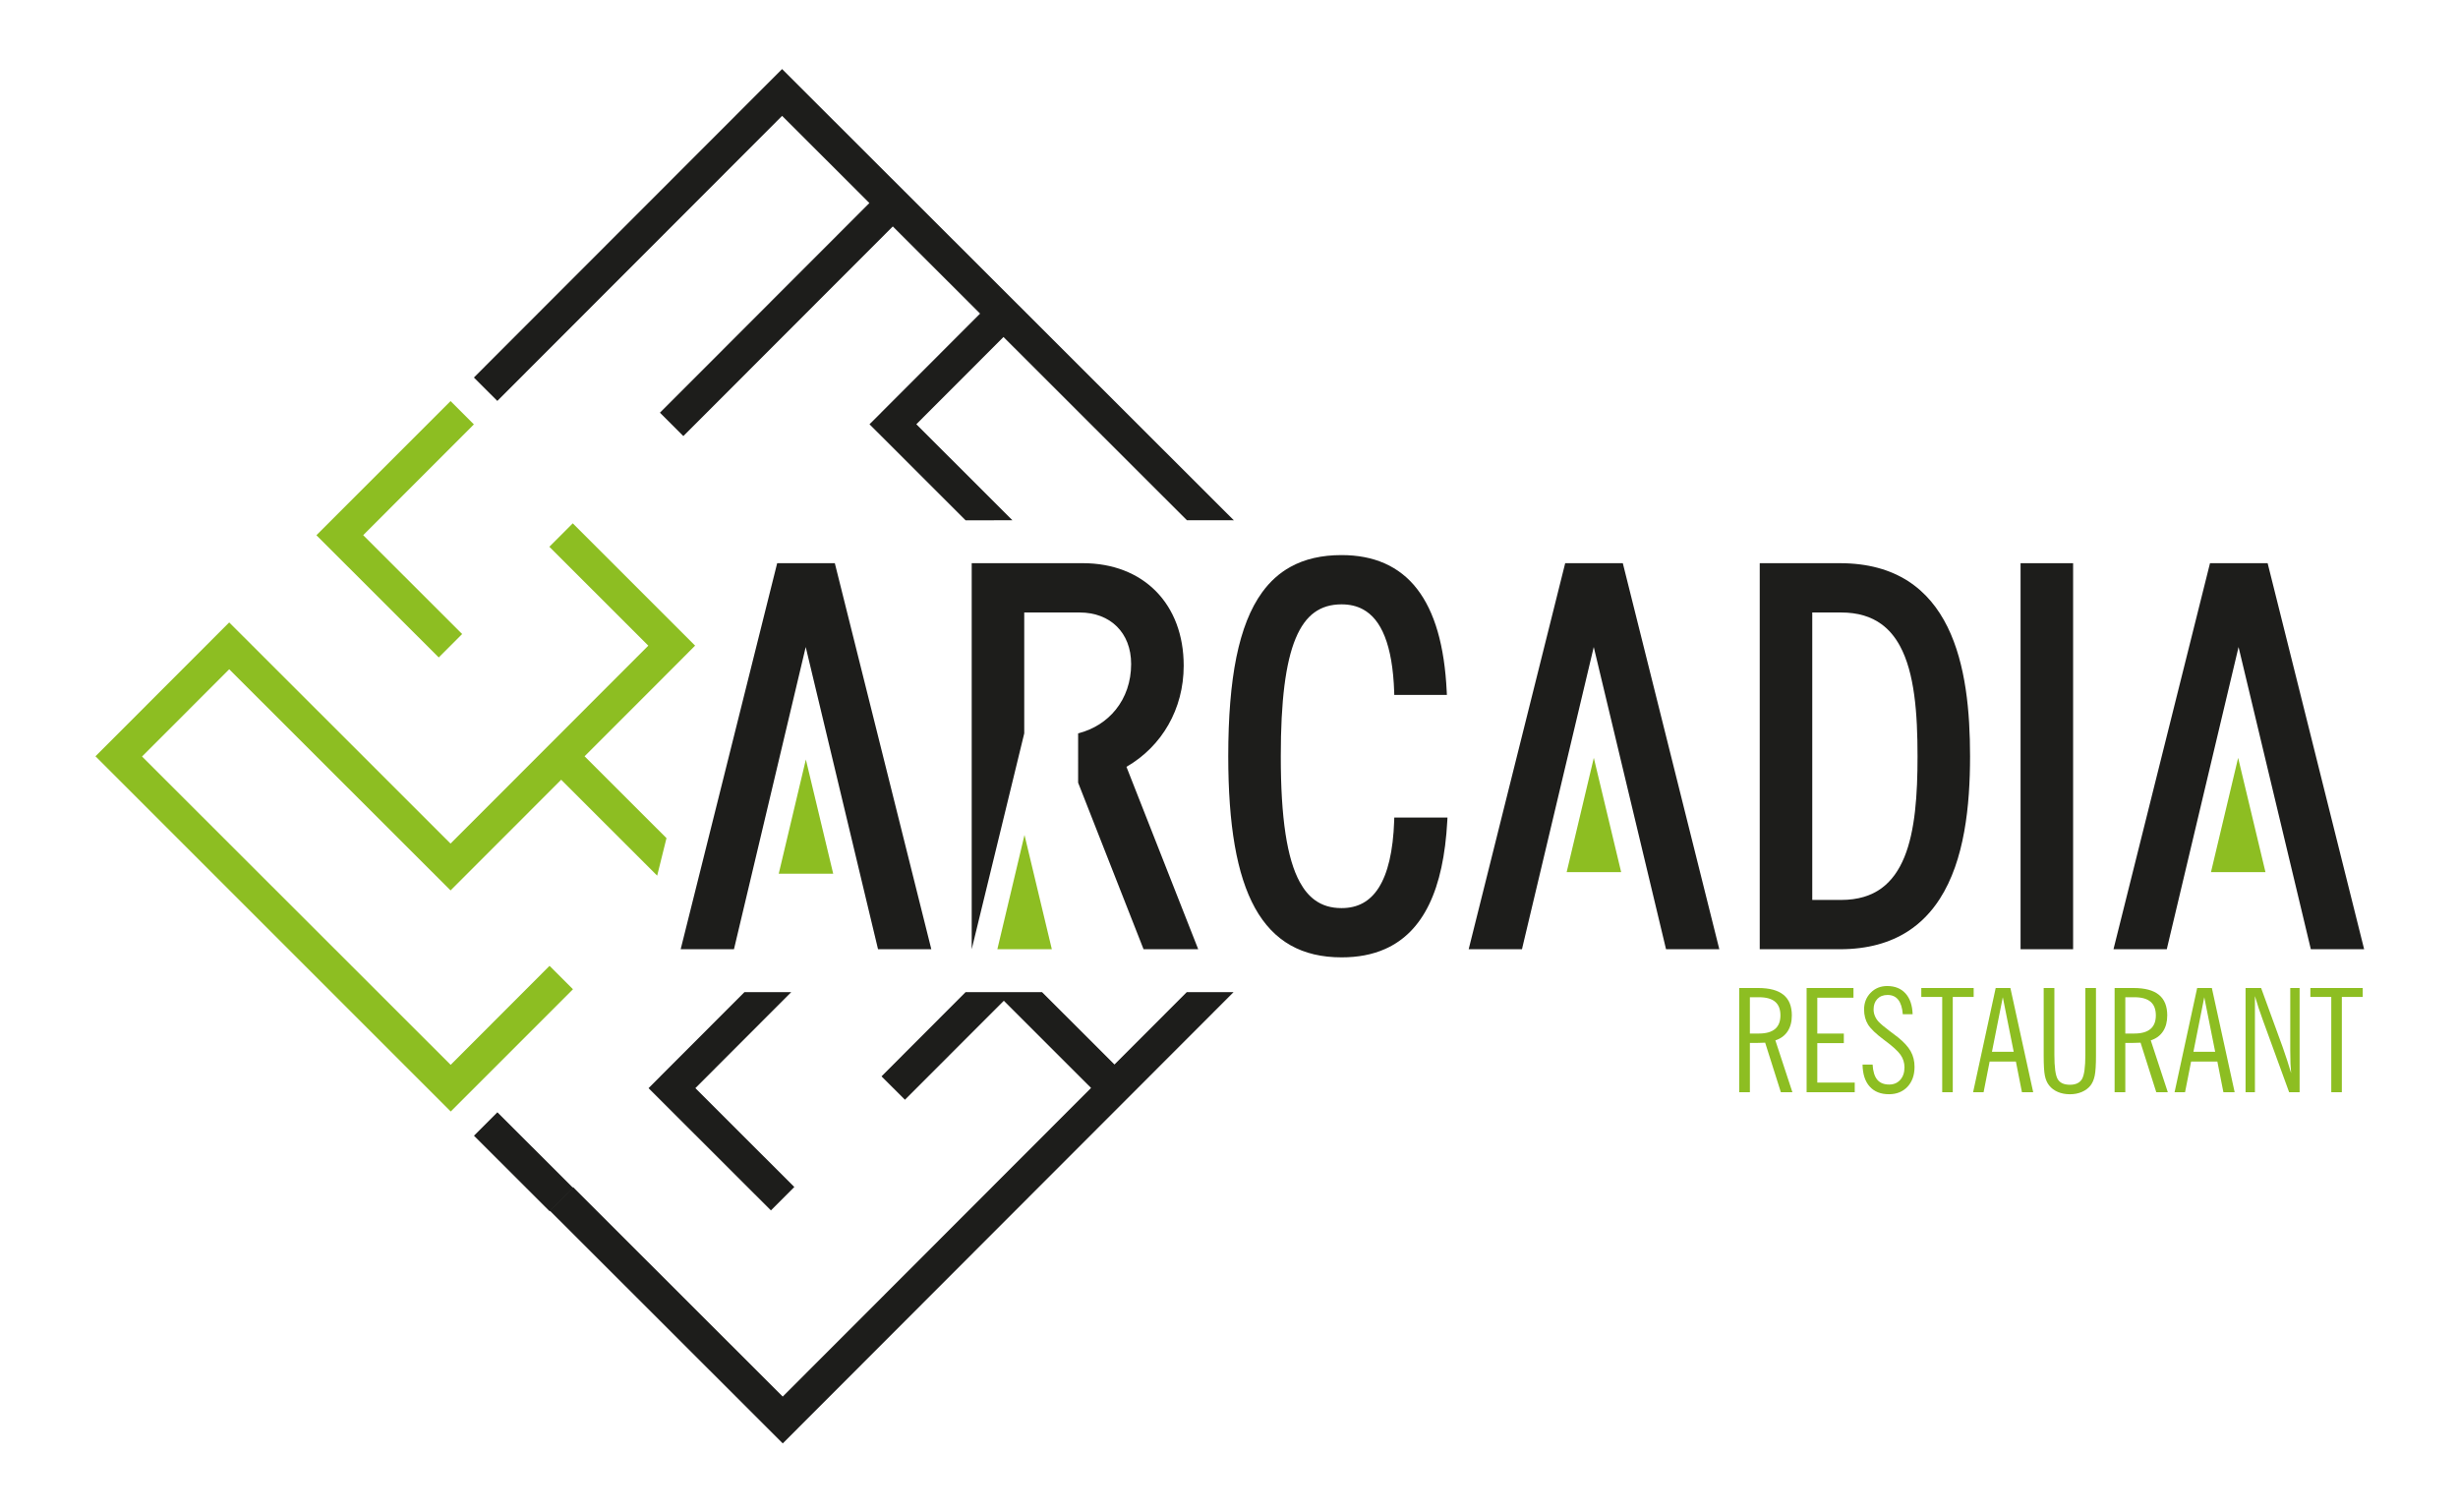 <?xml version="1.0" encoding="utf-8"?>
<!-- Generator: Adobe Illustrator 16.0.3, SVG Export Plug-In . SVG Version: 6.00 Build 0)  -->
<!DOCTYPE svg PUBLIC "-//W3C//DTD SVG 1.1//EN" "http://www.w3.org/Graphics/SVG/1.1/DTD/svg11.dtd">
<svg version="1.1" id="Ebene_1" xmlns="http://www.w3.org/2000/svg" xmlns:xlink="http://www.w3.org/1999/xlink" x="0px" y="0px"
	 width="368.504px" height="226.771px" viewBox="0 0 368.504 226.771" enable-background="new 0 0 368.504 226.771"
	 xml:space="preserve">
<g>
	<path fill="#8DBE22" d="M260.74,163.762v-15.624h2.849c1.694,0,2.959,0.339,3.792,1.018c0.834,0.679,1.251,1.708,1.251,3.086
		c0,0.957-0.211,1.755-0.634,2.395c-0.422,0.641-1.033,1.091-1.835,1.351l2.553,7.775h-1.73l-2.353-7.427
		c-0.429,0.014-0.763,0.024-1.002,0.031s-0.461,0.011-0.665,0.011h-0.622v7.385H260.74z M262.344,154.964h1.361
		c1.068,0,1.872-0.227,2.41-0.68c0.538-0.454,0.808-1.135,0.808-2.042c0-0.914-0.266-1.597-0.797-2.047
		c-0.531-0.449-1.338-0.675-2.421-0.675h-1.361V154.964z"/>
	<path fill="#8DBE22" d="M270.847,163.762v-15.624h7.026v1.456h-5.423v5.369h3.978v1.436h-3.978v5.918h5.612v1.445H270.847z"/>
	<path fill="#8DBE22" d="M279.234,159.616h1.508c0.057,1.021,0.287,1.774,0.691,2.264c0.404,0.488,1.004,0.732,1.799,0.732
		c0.682,0,1.234-0.235,1.656-0.706c0.422-0.472,0.633-1.098,0.633-1.878c0-0.683-0.196-1.307-0.591-1.873
		c-0.394-0.565-1.206-1.303-2.437-2.21c-1.231-0.914-2.043-1.691-2.438-2.331c-0.394-0.641-0.591-1.393-0.591-2.258
		c0-0.999,0.329-1.834,0.986-2.506c0.658-0.672,1.482-1.008,2.475-1.008c1.167,0,2.085,0.371,2.753,1.113s1.023,1.781,1.065,3.117
		h-1.477c-0.07-0.956-0.296-1.677-0.675-2.162c-0.38-0.485-0.915-0.729-1.604-0.729c-0.641,0-1.15,0.197-1.53,0.591
		c-0.38,0.395-0.569,0.922-0.569,1.583c0,0.337,0.066,0.666,0.2,0.986s0.32,0.606,0.56,0.859c0.352,0.366,0.881,0.813,1.587,1.34
		c0.707,0.527,1.152,0.865,1.335,1.013c0.879,0.711,1.509,1.407,1.889,2.089c0.38,0.683,0.569,1.456,0.569,2.321
		c0,1.238-0.352,2.231-1.055,2.98s-1.632,1.123-2.785,1.123c-1.238,0-2.201-0.387-2.891-1.16S279.255,161.037,279.234,159.616z"/>
	<path fill="#8DBE22" d="M291.177,163.762v-14.284h-3.134v-1.34h7.85v1.34h-3.134v14.284H291.177z"/>
	<path fill="#8DBE22" d="M295.808,163.762l3.387-15.624h2.204l3.419,15.624h-1.688l-0.907-4.6h-3.935l-0.907,4.6H295.808z
		 M298.635,157.696h3.26l-1.635-8.176L298.635,157.696z"/>
	<path fill="#8DBE22" d="M306.389,158.298v-10.159h1.604v10.012c0,1.885,0.167,3.105,0.502,3.66c0.334,0.556,0.943,0.834,1.83,0.834
		c0.865,0,1.466-0.283,1.804-0.85c0.338-0.565,0.507-1.781,0.507-3.645v-10.012h1.593v10.159c0,1.371-0.062,2.359-0.185,2.965
		c-0.123,0.604-0.332,1.101-0.628,1.487c-0.338,0.422-0.773,0.747-1.308,0.976c-0.535,0.229-1.129,0.343-1.783,0.343
		c-0.668,0-1.271-0.114-1.81-0.343s-0.973-0.554-1.303-0.976c-0.303-0.373-0.516-0.853-0.639-1.44
		C306.45,160.722,306.389,159.719,306.389,158.298z"/>
	<path fill="#8DBE22" d="M317.023,163.762v-15.624h2.848c1.695,0,2.96,0.339,3.793,1.018s1.25,1.708,1.25,3.086
		c0,0.957-0.211,1.755-0.633,2.395c-0.422,0.641-1.034,1.091-1.836,1.351l2.554,7.775h-1.73l-2.353-7.427
		c-0.43,0.014-0.764,0.024-1.002,0.031c-0.239,0.007-0.461,0.011-0.665,0.011h-0.622v7.385H317.023z M318.627,154.964h1.36
		c1.069,0,1.873-0.227,2.411-0.68c0.538-0.454,0.807-1.135,0.807-2.042c0-0.914-0.266-1.597-0.797-2.047
		c-0.53-0.449-1.338-0.675-2.421-0.675h-1.36V154.964z"/>
	<path fill="#8DBE22" d="M326.012,163.762l3.387-15.624h2.204l3.418,15.624h-1.688l-0.907-4.6h-3.935l-0.907,4.6H326.012z
		 M328.839,157.696h3.26l-1.635-8.176L328.839,157.696z"/>
	<path fill="#8DBE22" d="M339.251,152.96c-0.218-0.584-0.426-1.177-0.622-1.778c-0.197-0.601-0.388-1.211-0.57-1.83v14.411h-1.403
		v-15.624h2.332l3.229,8.861c0.246,0.704,0.475,1.377,0.686,2.021s0.404,1.268,0.58,1.873c-0.042-0.465-0.074-0.942-0.095-1.436
		c-0.021-0.492-0.032-1.153-0.032-1.983v-9.336h1.403v15.624h-1.572L339.251,152.96z"/>
	<path fill="#8DBE22" d="M349.506,163.762v-14.284h-3.134v-1.34h7.85v1.34h-3.134v14.284H349.506z"/>
</g>
<g>
	<g>
		<polygon fill="#1D1D1B" points="177.916,148.762 167.082,159.607 156.225,148.76 144.757,148.762 132.157,161.384 
			135.668,164.891 150.493,150.05 163.573,163.121 148.749,177.962 132.173,194.558 117.346,209.397 102.508,194.571 
			85.917,177.993 82.409,181.504 99.003,198.082 117.351,216.418 135.685,198.065 152.26,181.469 167.087,166.628 167.087,166.628 
			184.932,148.762 		"/>
		<polygon fill="#1D1D1B" points="111.602,148.762 98.979,161.401 98.982,161.403 97.231,163.157 115.579,181.485 119.085,177.973 
			104.25,163.151 118.618,148.762 		"/>
		
			<rect x="70.485" y="171.606" transform="matrix(0.708 0.707 -0.707 0.708 145.991 -4.558)" fill="#1D1D1B" width="16.032" height="4.964"/>
		<polygon fill="#1D1D1B" points="168.791,61.843 153.952,47.016 137.358,30.439 117.25,10.354 98.921,28.701 82.341,45.298 
			71.048,56.604 74.558,60.113 85.854,48.805 102.433,32.211 117.254,17.372 130.339,30.443 125.604,35.182 115.515,45.279 
			115.515,45.284 98.938,61.876 102.449,65.383 119.027,48.788 133.851,33.95 146.934,47.021 143.072,50.887 132.109,61.86 
			132.112,61.862 130.356,63.615 132.112,65.368 144.762,78.014 151.783,78.007 137.377,63.611 150.445,50.528 165.284,65.355 
			177.946,78.005 184.975,78.01 		"/>
	</g>
	<g>
		<polygon fill="#8DBE22" points="339.639,130.76 335.542,113.628 331.471,130.76 		"/>
		<polygon fill="#8DBE22" points="243.044,130.76 238.945,113.628 234.876,130.76 		"/>
		<polygon fill="#8DBE22" points="124.915,131.005 120.815,113.873 116.747,131.005 		"/>
		<polygon fill="#1D1D1B" points="116.514,84.443 102.047,142.324 110.036,142.324 110.125,141.95 120.794,97.01 131.635,142.324 
			139.624,142.324 125.157,84.443 		"/>
		<path fill="#1D1D1B" d="M161.634,117.356l9.809,24.968h8.193l-10.758-27.349c5.3-3.059,8.584-8.647,8.582-15.167
			c0.002-4.612-1.504-8.472-4.163-11.163c-2.661-2.698-6.457-4.203-10.956-4.203h-16.663v57.881l0,0l7.876-32.362V91.833h8.297
			c2.334,0.002,4.252,0.773,5.597,2.108c1.342,1.335,2.132,3.248,2.132,5.622c0,2.661-0.837,5.014-2.301,6.833
			c-1.375,1.713-3.309,2.968-5.646,3.564L161.634,117.356L161.634,117.356z"/>
		<path fill="#1D1D1B" d="M209.029,122.577l-0.012,0.47c-0.158,4.628-0.974,7.942-2.318,10.051c-0.668,1.053-1.461,1.81-2.385,2.313
			c-0.918,0.499-1.975,0.746-3.188,0.746c-1.589,0-2.905-0.396-4.026-1.221c-0.844-0.62-1.584-1.492-2.224-2.658
			c-1.925-3.492-2.868-9.641-2.86-18.888c-0.004-8.267,0.715-14.037,2.227-17.666c0.757-1.814,1.691-3.082,2.82-3.899
			c1.131-0.816,2.453-1.208,4.063-1.211c1.215,0,2.274,0.245,3.192,0.741c1.377,0.739,2.486,2.052,3.291,4.094
			c0.803,2.033,1.289,4.778,1.408,8.283l0.012,0.463h7.889l-0.025-0.505c-0.328-6.882-1.803-11.982-4.453-15.398
			c-1.321-1.704-2.948-2.978-4.846-3.818c-1.896-0.84-4.059-1.246-6.468-1.246c-2.95,0-5.513,0.572-7.688,1.783
			c-1.629,0.905-3.033,2.165-4.211,3.789c-1.771,2.432-3.035,5.655-3.869,9.731c-0.825,4.076-1.217,9.004-1.22,14.859
			c0.005,10.279,1.253,17.765,4.013,22.755c1.38,2.489,3.152,4.353,5.32,5.584c2.17,1.227,4.728,1.813,7.655,1.813
			c2.429,0,4.604-0.401,6.509-1.248c2.854-1.256,5.072-3.496,6.615-6.691c1.55-3.198,2.445-7.35,2.727-12.519l0.026-0.507h-0.51
			H209.029z"/>
		<polygon fill="#1D1D1B" points="234.654,84.443 220.184,142.324 228.178,142.324 228.262,141.95 238.936,97.01 249.773,142.324 
			257.76,142.324 243.293,84.443 		"/>
		<path fill="#1D1D1B" d="M286.041,87.115c-2.645-1.694-5.996-2.672-10.199-2.672h-12.023v57.881h0.48h11.543
			c4.182,0.003,7.524-0.978,10.168-2.673c1.977-1.264,3.549-2.938,4.795-4.867c1.871-2.9,3-6.393,3.67-10.086
			c0.67-3.691,0.877-7.586,0.877-11.31c-0.002-6.616-0.625-13.79-3.375-19.385C290.596,91.21,288.686,88.81,286.041,87.115z
			 M282.05,133.198c-1.524,1.104-3.479,1.734-6.04,1.736h-4.316V91.833h4.316c2.563,0.002,4.516,0.634,6.04,1.739
			c1.146,0.827,2.054,1.93,2.785,3.27c1.091,2.002,1.759,4.531,2.144,7.364c0.389,2.833,0.498,5.968,0.498,9.184
			c0.004,5.71-0.353,11.174-1.977,15.134C284.689,130.497,283.575,132.091,282.05,133.198z"/>
		<polygon fill="#1D1D1B" points="302.924,84.927 302.924,142.324 310.801,142.324 310.801,84.443 302.924,84.443 		"/>
		<polygon fill="#1D1D1B" points="339.965,84.443 331.324,84.443 316.855,142.324 324.848,142.324 324.932,141.95 335.605,97.01 
			346.441,142.324 354.433,142.324 		"/>
	</g>
	<g>
		<g>
			<defs>
				
					<rect id="SVGID_1_" x="29.887" y="75.718" transform="matrix(-0.707 0.707 -0.707 -0.707 195.485 145.811)" width="75.313" height="75.348"/>
			</defs>
			<clipPath id="SVGID_2_">
				<use xlink:href="#SVGID_1_"  overflow="visible"/>
			</clipPath>
			<g clip-path="url(#SVGID_2_)">
				<polyline fill="#8DBE22" points="184.975,78.01 168.791,61.843 153.952,47.016 153.952,47.016 137.358,30.439 137.358,30.439 
					117.25,10.354 98.921,28.701 82.341,45.298 65.763,61.895 47.429,80.245 49.183,81.998 49.183,81.998 65.777,98.576 
					69.287,95.065 54.449,80.24 69.276,65.402 85.854,48.805 102.433,32.211 117.254,17.372 130.339,30.443 125.604,35.182 
					115.515,45.279 115.515,45.284 115.515,45.284 98.938,61.876 102.449,65.383 119.027,48.788 133.851,33.95 146.934,47.021 
					143.072,50.887 132.109,61.86 132.112,61.862 130.356,63.615 132.112,65.368 132.112,65.368 144.762,78.014 151.783,78.007 
					137.377,63.611 150.445,50.528 165.284,65.355 177.946,78.005 				"/>
				<polygon fill="#8DBE22" points="177.916,148.762 167.082,159.607 156.225,148.76 144.757,148.762 132.157,161.384 
					135.668,164.891 150.493,150.05 163.573,163.121 148.749,177.962 132.173,194.558 117.346,209.397 102.508,194.571 
					85.917,177.993 82.409,181.504 99.003,198.082 117.351,216.418 135.685,198.065 152.26,181.469 167.087,166.628 
					167.087,166.628 184.932,148.762 				"/>
				<polygon fill="#8DBE22" points="99.92,125.665 87.64,113.396 102.465,98.559 102.46,98.557 104.212,96.804 85.868,78.466 
					82.36,81.979 97.193,96.808 82.371,111.645 67.544,126.485 52.712,111.659 34.362,93.325 14.274,113.433 32.621,131.764 
					34.378,130.009 32.624,131.764 49.218,148.341 49.216,148.344 64.057,163.171 64.057,163.171 82.409,181.502 85.917,177.99 
					71.076,163.166 85.9,148.323 82.388,144.815 67.564,159.659 52.729,144.833 52.729,144.833 36.132,128.253 36.134,128.253 
					36.132,128.253 21.294,113.428 34.364,100.346 49.202,115.171 49.202,115.171 49.202,115.173 58.04,124.001 65.793,131.75 
					65.793,131.75 67.549,133.506 71.671,129.38 84.133,116.91 86.951,119.725 98.523,131.292 				"/>
				<polygon fill="#8DBE22" points="111.602,148.762 98.979,161.401 98.982,161.403 97.231,163.157 115.579,181.485 
					119.085,177.973 104.25,163.151 118.618,148.762 				"/>
			</g>
		</g>
	</g>
	<polygon fill="#8DBE22" points="157.692,142.324 153.593,125.192 149.524,142.324 	"/>
</g>
</svg>
